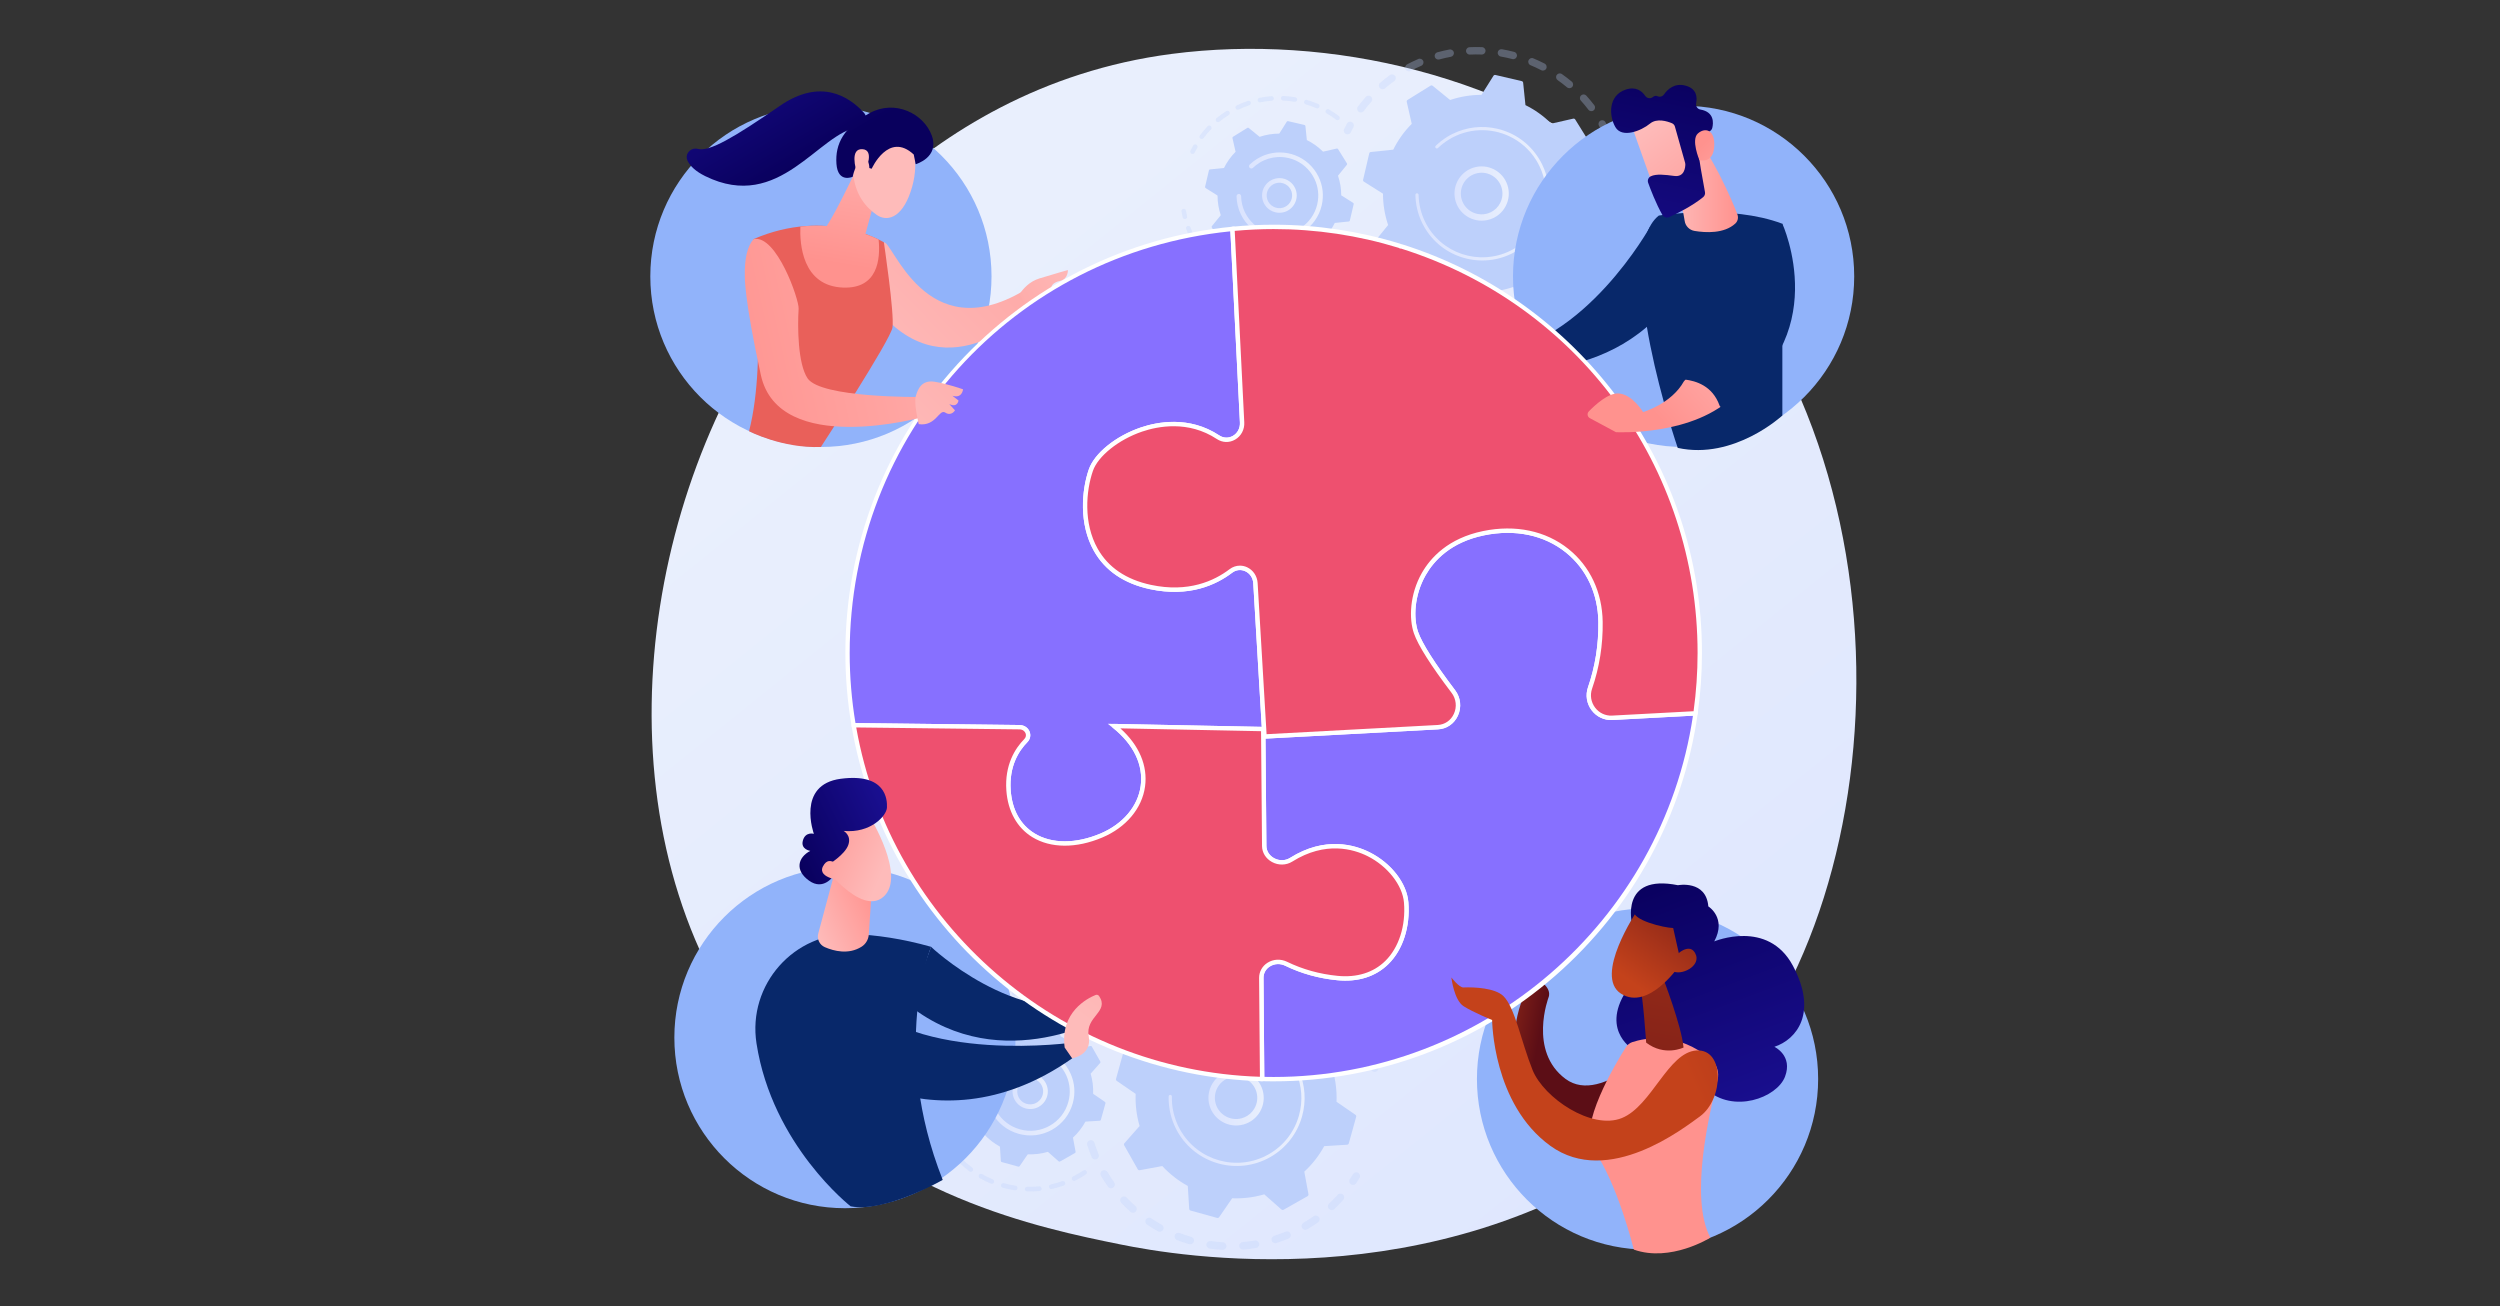 <?xml version="1.0" encoding="UTF-8"?>
<svg id="Layer_1" data-name="Layer 1" xmlns="http://www.w3.org/2000/svg" xmlns:xlink="http://www.w3.org/1999/xlink" viewBox="0 0 1200 627">
  <rect x="0" y="0" width="1200" height="627" fill="#333333" stroke="none"/>
  <defs>
    <style>
      .cls-1 {
        fill: url(#linear-gradient-2);
      }

      .cls-2 {
        fill: #fff;
      }

      .cls-3 {
        fill: url(#linear-gradient-17);
      }

      .cls-4 {
        fill: url(#linear-gradient-15);
      }

      .cls-5 {
        fill: url(#linear-gradient-18);
      }

      .cls-6 {
        fill: url(#linear-gradient-40);
      }

      .cls-7 {
        fill: url(#linear-gradient-28);
      }

      .cls-8 {
        fill: url(#linear-gradient-14);
      }

      .cls-9 {
        fill: url(#linear-gradient-36);
      }

      .cls-10 {
        fill: url(#linear-gradient-20);
      }

      .cls-11 {
        fill: url(#linear-gradient-6);
      }

      .cls-12 {
        fill: url(#linear-gradient-35);
      }

      .cls-13 {
        fill: url(#linear-gradient-32);
      }

      .cls-14 {
        fill: url(#linear-gradient-11);
      }

      .cls-15 {
        fill: url(#linear-gradient-39);
      }

      .cls-16 {
        fill: url(#linear-gradient-10);
      }

      .cls-17 {
        fill: #91b3fa;
      }

      .cls-18 {
        fill: url(#linear-gradient-37);
      }

      .cls-19 {
        fill: url(#linear-gradient-16);
      }

      .cls-20 {
        fill: url(#linear-gradient-31);
      }

      .cls-21 {
        fill: #08286a;
      }

      .cls-22 {
        fill: url(#linear-gradient-21);
      }

      .cls-23 {
        fill: url(#linear-gradient-25);
      }

      .cls-24 {
        fill: url(#linear-gradient-5);
      }

      .cls-25 {
        fill: url(#linear-gradient-34);
      }

      .cls-26 {
        fill: url(#linear-gradient-7);
      }

      .cls-27 {
        fill: #ee506f;
      }

      .cls-28 {
        fill: none;
        opacity: .3;
      }

      .cls-29 {
        fill: url(#linear-gradient-24);
      }

      .cls-30 {
        fill: url(#linear-gradient-9);
      }

      .cls-31 {
        fill: url(#linear-gradient-22);
      }

      .cls-32 {
        fill: url(#linear-gradient-3);
      }

      .cls-33 {
        fill: url(#linear-gradient);
      }

      .cls-34 {
        fill: url(#linear-gradient-27);
      }

      .cls-35 {
        fill: url(#linear-gradient-33);
      }

      .cls-36 {
        fill: url(#linear-gradient-38);
      }

      .cls-37 {
        fill: url(#linear-gradient-29);
      }

      .cls-38 {
        fill: url(#linear-gradient-30);
      }

      .cls-39 {
        fill: #bdd0fb;
      }

      .cls-40 {
        fill: url(#linear-gradient-23);
      }

      .cls-41 {
        fill: url(#linear-gradient-19);
      }

      .cls-42 {
        fill: url(#linear-gradient-4);
      }

      .cls-43 {
        fill: #8770ff;
      }

      .cls-44 {
        fill: url(#linear-gradient-8);
      }

      .cls-45 {
        fill: url(#linear-gradient-12);
      }

      .cls-46 {
        fill: url(#linear-gradient-13);
      }

      .cls-47 {
        fill: url(#linear-gradient-26);
      }
    </style>
    <linearGradient id="linear-gradient" x1="966.25" y1="775.91" x2="449.28" y2="133.86" gradientUnits="userSpaceOnUse">
      <stop offset="0" stop-color="#dae3fe"/>
      <stop offset="1" stop-color="#e9effd"/>
    </linearGradient>
    <linearGradient id="linear-gradient-2" x1="698.16" y1="92.89" x2="724.22" y2="92.89" xlink:href="#linear-gradient"/>
    <linearGradient id="linear-gradient-3" x1="679.41" y1="92.97" x2="743.5" y2="92.97" xlink:href="#linear-gradient"/>
    <linearGradient id="linear-gradient-4" x1="605.79" y1="93.82" x2="622.42" y2="93.82" xlink:href="#linear-gradient"/>
    <linearGradient id="linear-gradient-5" x1="593.56" y1="93.88" x2="634.98" y2="93.88" xlink:href="#linear-gradient"/>
    <linearGradient id="linear-gradient-6" x1="580.04" y1="526.95" x2="606.59" y2="526.95" xlink:href="#linear-gradient"/>
    <linearGradient id="linear-gradient-7" x1="560.94" y1="527.04" x2="626.22" y2="527.04" xlink:href="#linear-gradient"/>
    <linearGradient id="linear-gradient-8" x1="486.01" y1="523.87" x2="502.95" y2="523.87" xlink:href="#linear-gradient"/>
    <linearGradient id="linear-gradient-9" x1="473.55" y1="523.94" x2="515.74" y2="523.94" xlink:href="#linear-gradient"/>
    <linearGradient id="linear-gradient-10" x1="-332.88" y1="1214.75" x2="-298.36" y2="1214.75" gradientTransform="translate(173.49 -795.62) rotate(-25.22)" gradientUnits="userSpaceOnUse">
      <stop offset="0" stop-color="#febbba"/>
      <stop offset="1" stop-color="#ff928e"/>
    </linearGradient>
    <linearGradient id="linear-gradient-11" x1="416.32" y1="174.66" x2="556.32" y2="37.46" gradientTransform="matrix(1,0,0,1,0,0)" xlink:href="#linear-gradient-10"/>
    <linearGradient id="linear-gradient-12" x1="718.59" y1="-240.57" x2="639.17" y2="-176.43" gradientTransform="translate(-221.52 258.16) rotate(9.2)" xlink:href="#linear-gradient-10"/>
    <linearGradient id="linear-gradient-13" x1="503.34" y1="-33.01" x2="441.39" y2="64.63" gradientUnits="userSpaceOnUse">
      <stop offset="0" stop-color="#e1473d"/>
      <stop offset="1" stop-color="#e9605a"/>
    </linearGradient>
    <linearGradient id="linear-gradient-14" x1="413.83" y1="50.13" x2="401.23" y2="126.67" gradientTransform="matrix(1,0,0,1,0,0)" xlink:href="#linear-gradient-10"/>
    <linearGradient id="linear-gradient-15" x1="416.61" y1="50.59" x2="404.01" y2="127.12" gradientTransform="matrix(1,0,0,1,0,0)" xlink:href="#linear-gradient-10"/>
    <linearGradient id="linear-gradient-16" x1="-1109.57" y1="-2352.86" x2="-1117.97" y2="-2258.37" gradientTransform="translate(-3009.36 2278.55) rotate(-136.3) scale(1 -1)" xlink:href="#linear-gradient-10"/>
    <linearGradient id="linear-gradient-17" x1="416.99" y1="60.37" x2="378.09" y2="-4.92" gradientUnits="userSpaceOnUse">
      <stop offset="0" stop-color="#09005d"/>
      <stop offset="1" stop-color="#1a0f91"/>
    </linearGradient>
    <linearGradient id="linear-gradient-18" x1="-1096.1" y1="-2351.67" x2="-1104.5" y2="-2257.18" gradientTransform="translate(-3009.36 2278.55) rotate(-136.3) scale(1 -1)" xlink:href="#linear-gradient-10"/>
    <linearGradient id="linear-gradient-19" x1="381.75" y1="81.36" x2="342.86" y2="16.07" xlink:href="#linear-gradient-17"/>
    <linearGradient id="linear-gradient-20" x1="1012.18" y1="-1005.95" x2="1050.01" y2="-1025.54" gradientTransform="translate(-719.01 666.44) rotate(37.7)" gradientUnits="userSpaceOnUse">
      <stop offset="0" stop-color="#c4421b"/>
      <stop offset="1" stop-color="#5c0e16"/>
    </linearGradient>
    <linearGradient id="linear-gradient-21" x1="986.56" y1="571.51" x2="627.72" y2="125.85" gradientUnits="userSpaceOnUse">
      <stop offset="0" stop-color="#b37cff"/>
      <stop offset="1" stop-color="#f895e7"/>
    </linearGradient>
    <linearGradient id="linear-gradient-22" x1="612.87" y1="388.93" x2="1120.23" y2="-433.73" gradientUnits="userSpaceOnUse">
      <stop offset="0" stop-color="#53d8ff"/>
      <stop offset="1" stop-color="#3840f7"/>
    </linearGradient>
    <linearGradient id="linear-gradient-23" x1="803.03" y1="89.23" x2="834.22" y2="89.23" gradientTransform="matrix(1,0,0,1,0,0)" xlink:href="#linear-gradient-10"/>
    <linearGradient id="linear-gradient-24" x1="845.34" y1="150.8" x2="793.37" y2="197.36" gradientTransform="matrix(1,0,0,1,0,0)" xlink:href="#linear-gradient-10"/>
    <linearGradient id="linear-gradient-25" x1="9179.1" y1="59.54" x2="9138.19" y2="113.66" gradientTransform="translate(9970.05) rotate(-180) scale(1 -1)" xlink:href="#linear-gradient-10"/>
    <linearGradient id="linear-gradient-26" x1="804.26" y1="31.26" x2="781.54" y2="142.74" xlink:href="#linear-gradient-17"/>
    <linearGradient id="linear-gradient-27" x1="9120.84" y1="101.8" x2="9152.66" y2="69.15" gradientTransform="translate(9970.05) rotate(-180) scale(1 -1)" xlink:href="#linear-gradient-10"/>
    <linearGradient id="linear-gradient-28" x1="795.58" y1="416.64" x2="840.73" y2="537.38" xlink:href="#linear-gradient-17"/>
    <linearGradient id="linear-gradient-29" x1="843.57" y1="506.24" x2="986.36" y2="366.24" gradientUnits="userSpaceOnUse">
      <stop offset="0" stop-color="#ff928e"/>
      <stop offset="1" stop-color="#fe7062"/>
    </linearGradient>
    <linearGradient id="linear-gradient-30" x1="832.58" y1="307.68" x2="768.18" y2="639.47" gradientTransform="matrix(1,0,0,1,0,0)" xlink:href="#linear-gradient-20"/>
    <linearGradient id="linear-gradient-31" x1="1016.25" y1="-96.74" x2="1045.65" y2="-169.07" gradientTransform="translate(-226.7 308.6) rotate(14.54)" xlink:href="#linear-gradient-20"/>
    <linearGradient id="linear-gradient-32" x1="791.39" y1="418.21" x2="836.54" y2="538.95" xlink:href="#linear-gradient-17"/>
    <linearGradient id="linear-gradient-33" x1="1031.39" y1="-90.58" x2="1060.79" y2="-162.91" gradientTransform="translate(-226.7 308.6) rotate(14.54)" xlink:href="#linear-gradient-20"/>
    <linearGradient id="linear-gradient-34" x1="1114.87" y1="-687.74" x2="1244.31" y2="-860.06" gradientTransform="translate(-511.01 547.91) rotate(28.97)" xlink:href="#linear-gradient-20"/>
    <linearGradient id="linear-gradient-35" x1="525.86" y1="129.73" x2="335" y2="172.66" gradientTransform="matrix(1,0,0,1,0,0)" xlink:href="#linear-gradient-10"/>
    <linearGradient id="linear-gradient-36" x1="427.37" y1="213.97" x2="561.77" y2="79.57" gradientTransform="matrix(1,0,0,1,0,0)" xlink:href="#linear-gradient-10"/>
    <linearGradient id="linear-gradient-37" x1="672.89" y1="152.3" x2="741.47" y2="27.41" gradientTransform="translate(-122.64 243.94) rotate(8.15)" xlink:href="#linear-gradient-10"/>
    <linearGradient id="linear-gradient-38" x1="-288.83" y1="1203.17" x2="-318.29" y2="1169.28" xlink:href="#linear-gradient-10"/>
    <linearGradient id="linear-gradient-39" x1="-326.42" y1="1176.46" x2="-274.16" y2="1176.46" gradientTransform="translate(173.49 -795.62) rotate(-25.22)" xlink:href="#linear-gradient-17"/>
    <linearGradient id="linear-gradient-40" x1="-297.75" y1="1210.92" x2="-327.21" y2="1177.03" xlink:href="#linear-gradient-10"/>
  </defs>
  <path class="cls-33" d="m824.03,522.71c-11.87,12.5-23.11,20.56-31.99,26.93-104.35,74.87-227.82,53.05-254.06,47.72-38.75-7.87-113.65-23.08-167.81-86.77-81.93-96.35-69.17-248.14-5.62-348.34,11.62-18.33,73.03-120.06,197.83-136.37,75.53-9.87,163.57,10.04,227.33,63.46,133.83,112.13,124.31,338.64,34.32,433.37Z"/>
  <g>
    <g>
      <g class="cls-28">
        <path class="cls-39" d="m643.04,115.71c.92-.34,1.95.14,2.28,1.06.66,1.79,1.4,3.58,2.21,5.33.41.88.04,1.92-.83,2.35-.01,0-.02.01-.03.02-.89.41-1.95.03-2.36-.86-.85-1.83-1.64-3.72-2.33-5.61-.32-.86.08-1.81.89-2.21.06-.03.11-.05.17-.07Zm9.02,14.58c1.04,1.61,2.16,3.2,3.33,4.71.6.78.46,1.9-.32,2.5-.78.6-1.9.46-2.5-.32-1.23-1.59-2.41-3.26-3.5-4.95-.53-.83-.29-1.93.53-2.46.06-.04.12-.07.18-.1.8-.39,1.78-.13,2.28.63Zm9.55,11.7c1.37,1.34,2.81,2.63,4.29,3.85.76.62.87,1.75.25,2.5-.62.76-1.74.87-2.5.25-1.56-1.28-3.08-2.64-4.52-4.05-.7-.69-.72-1.81-.03-2.52.15-.15.31-.27.49-.36.66-.32,1.47-.21,2.03.33Zm11.93,9.27c1.63,1,3.33,1.94,5.04,2.79.88.44,1.24,1.51.8,2.39-.44.88-1.51,1.24-2.39.8-1.8-.9-3.59-1.89-5.31-2.94-.84-.51-1.1-1.61-.59-2.45.18-.3.44-.53.74-.67.53-.26,1.17-.25,1.71.08Zm13.69,6.38c1.81.61,3.68,1.15,5.54,1.6.95.23,1.54,1.2,1.31,2.15-.23.96-1.2,1.54-2.15,1.31-1.96-.48-3.92-1.05-5.83-1.69-.93-.31-1.43-1.32-1.12-2.25.16-.47.49-.83.9-1.03.41-.2.89-.24,1.35-.09Zm14.76,3.19c1.9.19,3.84.31,5.75.34.98.02,1.77.83,1.75,1.81-.02.98-.83,1.77-1.81,1.75-2.01-.03-4.05-.15-6.06-.36-.98-.1-1.69-.97-1.59-1.95.06-.64.46-1.16.99-1.42.29-.14.62-.21.96-.17Zm61.39-24.45c.76.62.87,1.75.24,2.51-1.28,1.55-2.65,3.07-4.06,4.51-.69.7-1.82.71-2.52.02-.7-.69-.71-1.81-.02-2.52,1.34-1.37,2.64-2.81,3.85-4.29.17-.2.37-.36.59-.47.61-.3,1.36-.23,1.92.23Zm-46.3,24.29c1.9-.23,3.81-.55,5.68-.95.96-.2,1.91.41,2.11,1.37.2.96-.41,1.9-1.37,2.11-1.97.42-3.98.75-5.98,1-.98.12-1.86-.57-1.98-1.55-.1-.77.32-1.49.98-1.82.17-.08.36-.14.56-.17Zm35.43-13.23c.6.78.45,1.9-.33,2.5-1.6,1.23-3.27,2.4-4.96,3.49-.83.54-1.93.29-2.46-.54-.53-.83-.29-1.93.54-2.46,1.61-1.04,3.2-2.15,4.72-3.32.1-.07.2-.14.3-.19.74-.36,1.67-.17,2.19.51Zm-20.75,9.7c1.8-.65,3.59-1.39,5.33-2.2.89-.41,1.95-.03,2.36.87.41.88.04,1.92-.83,2.35-.01,0-.02.01-.03.02-1.83.85-3.72,1.63-5.61,2.31-.92.34-1.94-.14-2.28-1.07-.31-.86.08-1.81.89-2.21.06-.03.12-.05.18-.08Z"/>
        <path class="cls-39" d="m768.52,125.84c-.31.15-.59.4-.77.73-.45.8-.92,1.61-1.4,2.4-.51.84-.25,1.93.59,2.45.84.51,1.94.25,2.45-.59.51-.83,1-1.68,1.47-2.52.48-.86.17-1.94-.69-2.42-.53-.3-1.14-.29-1.65-.04Z"/>
      </g>
      <g class="cls-28">
        <path class="cls-39" d="m774.31,71.89c-.77.38-1.18,1.27-.92,2.12.27.88.52,1.78.75,2.67.25.95,1.22,1.52,2.17,1.27.96-.25,1.52-1.22,1.27-2.17-.25-.94-.51-1.89-.79-2.81-.29-.94-1.28-1.47-2.22-1.18-.09.03-.18.06-.26.1Z"/>
        <path class="cls-39" d="m680.79,28.31c.9-.39,1.95.03,2.34.93.39.9-.03,1.95-.93,2.34-1.72.74-3.43,1.56-5.12,2.46-.86.46-1.95.13-2.41-.74s-.13-1.95.74-2.41c.73-.39,1.46-.76,2.2-1.12,1.05-.51,2.12-1.01,3.18-1.46Zm-11.13,8.11c.57.8.39,1.91-.4,2.48-1.53,1.1-3.03,2.28-4.46,3.51-.74.64-1.87.55-2.51-.19-.64-.75-.55-1.87.19-2.51,1.5-1.29,3.08-2.53,4.7-3.69.08-.06.17-.11.26-.16.76-.37,1.71-.15,2.22.56Zm20.28-11.32c1.91-.53,3.87-.98,5.82-1.34.97-.18,1.9.46,2.08,1.42.18.97-.46,1.89-1.42,2.08-1.85.35-3.71.77-5.53,1.27-.95.26-1.93-.3-2.19-1.24-.23-.84.18-1.7.93-2.07.1-.05.2-.09.31-.12Zm-31.87,21.26c.74.65.8,1.78.15,2.51-1.25,1.41-2.45,2.89-3.58,4.4-.59.79-1.7.95-2.49.36-.79-.59-.95-1.7-.36-2.49,1.18-1.59,2.45-3.15,3.77-4.63.16-.18.35-.32.55-.42.63-.31,1.41-.23,1.96.27Zm47.31-23.71c1.98-.09,3.98-.1,5.97-.03.98.04,1.75.86,1.71,1.84-.04.98-.86,1.75-1.84,1.71-1.88-.07-3.79-.06-5.67.03-.98.05-1.82-.71-1.86-1.69-.03-.73.38-1.38,1-1.68.21-.1.45-.17.7-.18Zm15.61.99c1.95.34,3.92.77,5.83,1.27.95.25,1.52,1.22,1.27,2.17-.25.95-1.22,1.52-2.17,1.27-1.82-.48-3.69-.88-5.54-1.21-.97-.17-1.62-1.09-1.45-2.06.1-.58.48-1.05.97-1.29.33-.16.7-.22,1.09-.15Zm15.02,4.37c1.83.76,3.66,1.61,5.42,2.51.87.45,1.22,1.52.77,2.4-.45.87-1.52,1.22-2.4.77-1.67-.86-3.4-1.67-5.15-2.39-.91-.38-1.34-1.42-.96-2.33.17-.42.49-.73.86-.92.44-.22.97-.25,1.46-.05Zm13.71,7.54c1.62,1.14,3.22,2.37,4.74,3.64.75.63.85,1.75.22,2.51-.63.75-1.75.85-2.51.22-1.44-1.21-2.95-2.37-4.5-3.46-.8-.57-1-1.68-.43-2.48.18-.25.41-.45.67-.57.56-.28,1.26-.24,1.81.14Zm11.73,10.37c1.33,1.47,2.61,3.01,3.81,4.59.6.78.44,1.9-.34,2.49-.78.59-1.9.44-2.49-.34-1.14-1.5-2.36-2.97-3.62-4.36-.66-.73-.6-1.85.13-2.51.13-.11.27-.21.41-.28.69-.34,1.56-.2,2.1.41Zm9.15,12.68c.72,1.27,1.41,2.58,2.05,3.88.23.47.46.95.68,1.43.41.89.04,1.96-.87,2.36-.89.41-1.95.02-2.36-.87-.21-.45-.42-.9-.64-1.35-.61-1.24-1.26-2.49-1.95-3.69-.48-.85-.18-1.94.67-2.43.03-.02.06-.04.1-.05.84-.41,1.86-.1,2.33.72Z"/>
        <path class="cls-39" d="m647.3,58.6c-.32.16-.59.41-.78.74-.46.84-.92,1.71-1.35,2.59-.44.88-.08,1.95.8,2.39.88.44,1.95.08,2.39-.8.41-.83.85-1.65,1.29-2.46.47-.86.16-1.94-.7-2.42-.53-.29-1.14-.28-1.64-.04Z"/>
      </g>
      <g>
        <path class="cls-39" d="m654.29,86.26c-.09.37.07.75.39.95l9.15,5.75c0,5.05.81,10.13,2.47,15.05l-6.81,8.38c-.24.29-.27.71-.07,1.03l6.84,11.01c.2.32.58.48.95.4l10.53-2.4c3.67,3.67,7.87,6.65,12.4,8.88l1.11,10.75c.04.38.31.69.68.77l12.62,2.95c.37.09.75-.07.95-.39l5.75-9.15c5.05,0,10.13-.81,15.05-2.47l8.38,6.81c.29.24.71.27,1.03.07l11.01-6.84c.32-.2.48-.58.4-.95l-2.4-10.53c3.67-3.67,6.65-7.87,8.88-12.4l10.75-1.11c.38-.04.69-.31.77-.68l2.95-12.62c.09-.37-.07-.75-.39-.95l-9.15-5.75c0-5.05-.81-10.13-2.47-15.05l6.81-8.38c.24-.29.27-.71.07-1.03l-6.84-11.01c-.2-.32-.58-.48-.95-.4l-10.53,2.4c-3.67-3.67-7.87-6.65-12.4-8.89l-1.11-10.75c-.04-.38-.31-.69-.68-.77l-12.62-2.95c-.37-.09-.75.07-.95.39l-5.75,9.15c-5.05,0-10.13.81-15.05,2.47l-8.38-6.81c-.29-.24-.71-.27-1.03-.07l-11.01,6.84c-.32.2-.48.58-.4.95l2.4,10.53c-3.67,3.67-6.65,7.87-8.88,12.4l-10.75,1.11c-.38.04-.69.31-.77.68l-2.95,12.62Z"/>
        <path class="cls-1" d="m707.23,80.48c6.85-2.18,14.19,1.61,16.37,8.46,1.06,3.32.76,6.85-.84,9.94-1.6,3.09-4.3,5.38-7.62,6.43-6.85,2.18-14.19-1.61-16.37-8.46-1.99-6.23.98-12.87,6.68-15.66.57-.28,1.16-.52,1.78-.71Zm12.83,17c1.22-2.37,1.45-5.08.64-7.62-1.67-5.25-7.3-8.16-12.55-6.48-5.25,1.67-8.16,7.3-6.48,12.55,1.67,5.25,7.3,8.16,12.55,6.48.48-.15.93-.34,1.38-.55,1.91-.94,3.47-2.45,4.47-4.38Z"/>
        <path class="cls-32" d="m697.42,64.17c-.98.48-1.94,1.01-2.88,1.59h0c-.3.18-.59.37-.88.57-1.43.95-2.78,2.02-4.03,3.18-.02.02-.03.03-.05.05-.05.05-.1.09-.14.14-.09.09-.19.18-.28.27-.24.23-.3.59-.16.88.03.07.08.14.14.19.29.3.77.31,1.07.02,1.55-1.5,3.28-2.84,5.13-3.99,9.19-5.71,20.25-5.93,29.35-1.56,5.06,2.43,9.51,6.27,12.68,11.38.56.9,1.06,1.81,1.52,2.75,3.08,6.29,3.89,13.39,2.27,20.3-1.85,7.94-6.69,14.68-13.61,18.98-14.3,8.88-33.15,4.48-42.03-9.82-.55-.88-1.05-1.79-1.5-2.71-1.96-4.01-3.02-8.41-3.1-12.88,0-.12-.03-.22-.08-.32-.13-.26-.39-.43-.69-.43-.42,0-.76.35-.75.77.07,4.69,1.19,9.31,3.25,13.52.48.97,1,1.92,1.58,2.85,9.32,15.01,29.12,19.63,44.12,10.31,7.27-4.52,12.34-11.59,14.29-19.93,1.7-7.26.84-14.71-2.39-21.31-.48-.98-1.01-1.94-1.6-2.88-4.52-7.27-11.59-12.35-19.93-14.29-7.26-1.7-14.71-.84-21.32,2.39Z"/>
      </g>
    </g>
    <g>
      <g class="cls-28">
        <path class="cls-39" d="m567.71,100.35c-.43.21-.68.68-.6,1.17.16.92.34,1.85.56,2.76.14.59.73.96,1.32.82.59-.14.96-.73.82-1.32-.2-.87-.38-1.75-.53-2.63-.1-.6-.67-1-1.27-.9-.11.02-.21.05-.3.1Z"/>
        <path class="cls-39" d="m570,108.47c.57-.21,1.2.08,1.41.65.53,1.44,1.14,2.86,1.81,4.24.14.29.29.58.44.87.28.54.07,1.2-.47,1.48-.52.24-1.2.07-1.48-.47-.16-.3-.31-.61-.46-.91-.71-1.44-1.35-2.94-1.9-4.45-.2-.53.05-1.12.55-1.37.03-.02.07-.03.1-.04Zm6.52,10.56c1.05,1.54,2.2,3.02,3.42,4.41.4.46.36,1.15-.1,1.55-.45.4-1.15.36-1.55-.1-1.28-1.46-2.49-3.01-3.58-4.62-.34-.5-.21-1.19.29-1.53.04-.03.09-.06.14-.08.48-.24,1.08-.09,1.39.37Zm7.36,8.37c1.39,1.23,2.87,2.39,4.4,3.44.5.34.63,1.03.28,1.53-.34.5-1.03.63-1.53.29-1.61-1.1-3.16-2.31-4.61-3.6-.45-.4-.5-1.1-.09-1.55.1-.11.21-.2.34-.26.39-.19.87-.14,1.21.16Zm9.19,6.3c1.65.85,3.37,1.61,5.1,2.26.57.21.86.84.65,1.41-.21.57-.84.86-1.41.65-1.82-.67-3.62-1.47-5.35-2.37-.54-.28-.75-.94-.47-1.48.11-.22.29-.38.49-.48.3-.15.67-.16.99.01Zm10.45,3.87c1.81.43,3.66.75,5.5.95.6.07,1.04.61.97,1.21-.07.6-.61,1.04-1.21.97-1.93-.21-3.87-.55-5.76-.99-.59-.14-.96-.73-.82-1.32.08-.33.3-.6.59-.74.22-.11.48-.14.74-.08Zm11.07,1.22c1.85-.03,3.72-.17,5.56-.42.6-.08,1.16.34,1.24.94.08.6-.34,1.15-.94,1.24-1.92.27-3.89.42-5.83.44-.61,0-1.11-.48-1.11-1.08,0-.44.25-.82.62-1,.14-.07.3-.11.47-.11Zm11.03-1.53c1.79-.48,3.57-1.08,5.29-1.78.56-.23,1.2.04,1.43.61.23.56-.05,1.19-.61,1.43-1.81.73-3.67,1.36-5.55,1.86-.59.16-1.19-.19-1.35-.78-.14-.52.12-1.04.58-1.27.06-.03.13-.06.2-.07Zm16.56-6.96c.36.49.25,1.18-.24,1.54-1.36.99-2.79,1.92-4.26,2.77-.22.13-.45.26-.67.38-.52.31-1.2.1-1.49-.43-.29-.53-.1-1.2.43-1.49.21-.12.42-.24.63-.36,1.41-.81,2.77-1.7,4.07-2.65.05-.04.11-.07.17-.1.47-.23,1.05-.1,1.37.34Z"/>
      </g>
      <g class="cls-28">
        <path class="cls-39" d="m593.65,50.57c1.73-.82,3.53-1.54,5.34-2.14.58-.19,1.2.12,1.39.7.19.58-.13,1.19-.7,1.39-1.73.57-3.44,1.26-5.09,2.04-.55.26-1.2.03-1.46-.52-.26-.54-.03-1.19.51-1.46,0,0,0,0,.01,0Zm-3.53,3.12c.32.51.17,1.19-.34,1.52-1.55.97-3.05,2.05-4.46,3.2-.47.38-1.16.31-1.55-.16-.38-.47-.31-1.16.16-1.55,1.48-1.21,3.06-2.33,4.68-3.35.03-.02.07-.04.1-.06.5-.24,1.11-.08,1.41.4Zm14.44-6.74c1.88-.38,3.8-.64,5.7-.79.61-.05,1.13.41,1.18,1.01.05.61-.4,1.13-1.01,1.18-1.82.14-3.65.39-5.44.75-.6.12-1.17-.27-1.29-.86-.1-.5.16-.99.59-1.2.08-.04.17-.07.27-.09Zm-23.32,13.61c.44.42.45,1.12.03,1.55-1.27,1.32-2.46,2.72-3.56,4.18-.36.48-1.05.58-1.54.22-.49-.36-.58-1.05-.22-1.54,1.15-1.53,2.4-3.01,3.73-4.39.09-.1.2-.17.31-.23.4-.2.9-.13,1.25.2Zm34.77-14.49c1.91.09,3.84.29,5.72.61.6.1,1,.67.9,1.27-.1.6-.67,1-1.27.9-1.8-.3-3.64-.5-5.46-.58-.61-.03-1.08-.54-1.05-1.15.02-.42.27-.77.62-.94.16-.08.34-.12.53-.11Zm11.33,1.9c1.84.54,3.66,1.2,5.41,1.96.56.24.81.89.57,1.44-.24.56-.89.81-1.44.57-1.67-.72-3.41-1.35-5.16-1.87-.58-.17-.91-.78-.74-1.37.09-.31.3-.55.57-.68.24-.12.52-.15.79-.07Zm10.55,4.55c1.66.97,3.27,2.04,4.79,3.2.48.37.58,1.06.21,1.54-.37.48-1.06.58-1.54.21-1.45-1.1-2.99-2.13-4.56-3.05-.52-.31-.7-.98-.39-1.5.11-.2.28-.34.47-.43.32-.16.71-.16,1.04.04Z"/>
        <path class="cls-39" d="m573.23,69.4c-.19.09-.36.24-.47.44-.47.82-.91,1.65-1.33,2.48-.27.54-.05,1.2.49,1.47.54.27,1.2.05,1.47-.49.39-.79.82-1.58,1.27-2.36.3-.53.12-1.2-.41-1.5-.33-.19-.71-.19-1.03-.03Z"/>
      </g>
      <g>
        <path class="cls-39" d="m578.44,89.66c-.05.23.04.47.25.6l5.73,3.61c0,3.16.51,6.35,1.55,9.43l-4.27,5.25c-.15.18-.17.44-.04.64l4.29,6.9c.13.2.36.3.6.25l6.6-1.5c2.3,2.3,4.94,4.17,7.77,5.57l.69,6.74c.02.24.2.43.43.49l7.91,1.85c.23.05.47-.04.6-.25l3.61-5.73c3.16,0,6.35-.51,9.43-1.55l5.25,4.27c.18.15.44.17.64.04l6.9-4.29c.2-.13.3-.36.25-.6l-1.5-6.6c2.3-2.3,4.17-4.94,5.57-7.77l6.74-.69c.24-.02.43-.2.48-.43l1.85-7.91c.05-.23-.04-.47-.25-.6l-5.73-3.61c0-3.16-.51-6.35-1.55-9.43l4.27-5.25c.15-.18.17-.44.04-.64l-4.29-6.9c-.13-.2-.36-.3-.6-.25l-6.6,1.5c-2.3-2.3-4.94-4.17-7.77-5.57l-.69-6.74c-.02-.24-.2-.43-.43-.49l-7.91-1.85c-.23-.05-.47.04-.6.25l-3.61,5.73c-3.16,0-6.35.51-9.43,1.55l-5.25-4.27c-.18-.15-.44-.17-.64-.04l-6.9,4.29c-.2.13-.3.36-.25.6l1.5,6.6c-2.3,2.3-4.17,4.94-5.57,7.77l-6.74.69c-.24.02-.43.2-.48.43l-1.85,7.91Z"/>
        <path class="cls-42" d="m611.58,85.9c2.12-.68,4.37-.49,6.34.53,1.97,1.02,3.43,2.75,4.11,4.86,1.39,4.37-1.02,9.05-5.4,10.45-4.37,1.39-9.05-1.03-10.45-5.4-.67-2.12-.49-4.37.53-6.34.83-1.6,2.12-2.87,3.72-3.65.37-.18.75-.33,1.14-.46Zm8.35,6.06c-.5-1.56-1.57-2.83-3.02-3.58-1.45-.75-3.11-.89-4.66-.39h0c-1.56.5-2.83,1.57-3.58,3.02-.75,1.45-.89,3.11-.39,4.66,1.02,3.21,4.47,4.99,7.68,3.97.29-.09.57-.2.83-.33,2.68-1.31,4.07-4.43,3.14-7.35Z"/>
        <path class="cls-24" d="m605.18,75.27c-.62.31-1.24.65-1.84,1.02-1.2.74-2.32,1.61-3.34,2.58-.05.04-.09.09-.14.13-.35.34-.43.86-.22,1.27.05.1.12.2.2.28.42.44,1.12.45,1.55.03.94-.91,1.99-1.73,3.11-2.42h0c.06-.04.12-.08.18-.11,2.66-1.62,5.63-2.51,8.66-2.66,1.65-.08,3.31.06,4.96.43.01,0,.03,0,.04,0,.04,0,.08.02.12.03,4.81,1.12,8.9,4.06,11.51,8.26.34.54.65,1.1.92,1.67,1.87,3.81,2.36,8.12,1.38,12.31-1.12,4.81-4.06,8.9-8.26,11.51-4.2,2.61-9.16,3.43-13.98,2.3-4.81-1.12-8.9-4.06-11.51-8.26-.33-.53-.64-1.08-.91-1.64-1.19-2.43-1.83-5.1-1.88-7.81,0-.17-.04-.32-.11-.47-.18-.37-.56-.62-1-.62-.61.01-1.09.51-1.08,1.12.05,3.03.77,6.02,2.1,8.74.31.63.65,1.24,1.02,1.84,2.92,4.7,7.49,7.98,12.88,9.24,5.39,1.26,10.94.35,15.64-2.58,4.7-2.92,7.98-7.49,9.24-12.88,1.1-4.69.54-9.5-1.54-13.77-.31-.63-.65-1.26-1.03-1.86-5.65-9.1-17.25-12.29-26.67-7.68Z"/>
      </g>
    </g>
  </g>
  <g>
    <g>
      <g class="cls-28">
        <path class="cls-39" d="m523.02,547.35c.95-.31,1.97.22,2.28,1.17.59,1.85,1.28,3.71,2.03,5.51.38.91-.04,1.96-.94,2.36-.01,0-.02,0-.03.01-.92.39-1.99-.05-2.37-.98-.79-1.9-1.51-3.85-2.13-5.8-.29-.89.16-1.84.99-2.21.06-.03.12-.05.18-.07Zm8.57,15.22c.99,1.68,2.06,3.34,3.19,4.93.58.82.39,1.95-.43,2.53-.82.58-1.95.39-2.53-.43-1.18-1.67-2.31-3.41-3.36-5.19-.51-.86-.22-1.97.64-2.48.06-.04.13-.07.19-.1.83-.36,1.82-.06,2.29.74Zm9.23,12.3c1.34,1.42,2.75,2.79,4.21,4.09.75.67.81,1.81.15,2.56-.67.75-1.81.81-2.56.15-1.53-1.37-3.02-2.82-4.43-4.31-.69-.73-.65-1.88.07-2.56.16-.15.33-.26.51-.34.68-.3,1.51-.16,2.05.42Zm11.75,9.93c1.62,1.08,3.31,2.11,5.02,3.05.88.48,1.2,1.59.71,2.46-.48.88-1.59,1.2-2.46.71-1.8-.99-3.57-2.07-5.28-3.21-.83-.56-1.06-1.68-.5-2.51.2-.3.47-.52.78-.65.55-.24,1.2-.21,1.74.15Zm13.67,7.06c1.82.69,3.69,1.32,5.57,1.86.96.28,1.52,1.28,1.24,2.24-.28.96-1.28,1.52-2.24,1.24-1.97-.57-3.95-1.23-5.86-1.96-.93-.36-1.4-1.4-1.05-2.34.18-.47.54-.82.96-1.01.42-.19.91-.21,1.38-.03Zm14.89,3.86c1.93.28,3.89.47,5.84.58,1,.06,1.76.91,1.71,1.91-.06,1-.91,1.76-1.91,1.71-2.05-.12-4.12-.32-6.15-.61-.99-.14-1.68-1.06-1.54-2.05.09-.64.51-1.16,1.07-1.4.3-.13.64-.18.98-.13Zm63.49-22.33c.75.67.81,1.81.14,2.56-1.37,1.53-2.82,3.02-4.32,4.42-.73.69-1.88.65-2.56-.08-.69-.73-.65-1.88.08-2.56,1.42-1.34,2.8-2.75,4.1-4.2.18-.2.39-.35.62-.45.63-.28,1.39-.18,1.94.31Zm-48.12,22.8c1.94-.16,3.9-.41,5.82-.73.99-.17,1.92.5,2.09,1.48.17.99-.5,1.92-1.48,2.09-2.02.34-4.09.6-6.13.77-1,.08-1.87-.66-1.96-1.66-.07-.79.39-1.51,1.08-1.81.18-.08.37-.13.58-.15Zm36.6-11.99c.58.82.38,1.95-.44,2.53-1.68,1.18-3.42,2.31-5.2,3.35-.86.51-1.97.22-2.48-.65-.51-.86-.22-1.97.65-2.48,1.68-.99,3.35-2.06,4.94-3.18.1-.07.21-.13.32-.18.77-.34,1.7-.1,2.21.61Zm-21.52,9.01c1.86-.59,3.71-1.27,5.51-2.02.92-.38,1.98.05,2.37.98.38.91-.04,1.96-.94,2.35-.01,0-.02.01-.04.01-1.9.79-3.85,1.5-5.8,2.12-.95.3-1.97-.22-2.28-1.18-.28-.89.16-1.84,1-2.21.06-.03.12-.05.18-.07Z"/>
        <path class="cls-39" d="m650.29,562.87c-.33.14-.61.38-.82.71-.49.8-1,1.6-1.52,2.38-.56.83-.33,1.96.5,2.51.83.56,1.96.33,2.51-.5.55-.82,1.09-1.66,1.6-2.5.52-.85.25-1.97-.6-2.49-.53-.32-1.15-.34-1.68-.11Z"/>
      </g>
      <g class="cls-28">
        <path class="cls-39" d="m658.43,508.21c-.8.35-1.25,1.24-1.02,2.12.24.9.46,1.83.66,2.75.21.98,1.18,1.6,2.16,1.39.98-.21,1.6-1.18,1.39-2.16-.21-.97-.44-1.94-.69-2.89-.25-.97-1.24-1.55-2.21-1.3-.1.02-.19.06-.27.1Z"/>
        <path class="cls-39" d="m565.06,459.98c.93-.36,1.98.11,2.34,1.05.36.93-.11,1.98-1.05,2.34-1.78.68-3.56,1.45-5.31,2.29-.9.43-1.99.05-2.42-.85-.43-.9-.05-1.99.85-2.42.76-.36,1.52-.71,2.28-1.05,1.09-.48,2.2-.94,3.3-1.36Zm-11.66,7.79c.55.84.32,1.96-.51,2.51-1.6,1.06-3.18,2.2-4.69,3.38-.78.62-1.93.48-2.55-.3-.62-.79-.48-1.93.3-2.54,1.58-1.25,3.24-2.45,4.93-3.56.09-.06.18-.11.27-.15.79-.35,1.75-.09,2.24.66Zm21.11-10.68c1.96-.46,3.98-.83,5.98-1.12.99-.14,1.91.54,2.05,1.54.14.99-.54,1.91-1.53,2.05-1.9.27-3.81.63-5.68,1.07-.98.23-1.95-.38-2.18-1.36-.2-.86.25-1.72,1.03-2.07.1-.04.21-.08.32-.11Zm-33.31,20.31c.72.69.74,1.84.05,2.56-1.33,1.38-2.62,2.84-3.82,4.33-.63.78-1.77.9-2.55.27-.78-.63-.9-1.77-.27-2.55,1.27-1.57,2.63-3.1,4.03-4.56.17-.18.37-.31.58-.4.65-.29,1.44-.17,1.99.35Zm49.13-22.17c2.02-.01,4.06.06,6.08.22,1,.08,1.74.95,1.67,1.95-.08,1-.95,1.74-1.95,1.67-1.92-.15-3.86-.22-5.77-.21-1,0-1.82-.8-1.82-1.8,0-.75.44-1.39,1.08-1.67.22-.1.46-.15.72-.15Zm15.84,1.65c1.97.43,3.95.95,5.88,1.54.96.29,1.5,1.31,1.2,2.26-.29.96-1.31,1.5-2.26,1.2-1.83-.56-3.71-1.05-5.59-1.46-.98-.21-1.6-1.18-1.39-2.16.13-.59.53-1.05,1.04-1.27.34-.15.72-.2,1.11-.11Zm15.11,5.07c1.83.85,3.65,1.79,5.41,2.78.87.5,1.17,1.6.68,2.47-.5.87-1.6,1.17-2.47.68-1.67-.95-3.39-1.84-5.14-2.64-.91-.42-1.3-1.5-.88-2.41.19-.42.52-.73.91-.9.46-.2,1-.21,1.49.01Zm13.64,8.24c1.6,1.23,3.17,2.54,4.67,3.9.74.67.79,1.82.12,2.56-.67.74-1.82.79-2.56.12-1.42-1.29-2.91-2.54-4.43-3.7-.79-.61-.94-1.75-.34-2.54.19-.25.44-.44.71-.56.59-.26,1.29-.2,1.83.22Zm11.5,11.04c1.29,1.55,2.53,3.17,3.69,4.83.57.82.37,1.95-.45,2.52-.82.57-1.95.37-2.52-.45-1.1-1.57-2.28-3.12-3.51-4.59-.64-.77-.54-1.91.23-2.55.13-.11.28-.2.43-.27.72-.32,1.59-.13,2.12.5Zm8.79,13.29c.68,1.32,1.33,2.68,1.92,4.04.22.49.43.98.63,1.48.38.92-.04,2-.98,2.37-.92.38-1.98-.06-2.37-.98-.19-.47-.39-.94-.6-1.41-.57-1.29-1.18-2.58-1.83-3.84-.46-.89-.11-1.98.78-2.44.03-.02.07-.03.1-.05.87-.38,1.9-.03,2.34.83Z"/>
        <path class="cls-39" d="m529.72,489.41c-.33.15-.62.39-.82.72-.51.84-1.01,1.71-1.49,2.57-.48.88-.16,1.98.71,2.46.88.48,1.98.16,2.46-.71.45-.83.93-1.65,1.41-2.45.52-.86.24-1.97-.61-2.49-.53-.32-1.15-.34-1.67-.11Z"/>
      </g>
      <g>
        <path class="cls-39" d="m535.69,517.84c-.1.37.04.77.36.99l9.07,6.24c-.21,5.14.4,10.34,1.89,15.42l-7.28,8.24c-.26.29-.3.71-.11,1.04l6.5,11.49c.19.34.57.51.95.44l10.82-2c3.59,3.89,7.74,7.09,12.25,9.56l.68,10.99c.02.39.29.71.66.82l12.72,3.53c.37.1.77-.04.99-.36l6.24-9.07c5.14.21,10.34-.4,15.42-1.89l8.24,7.28c.29.26.71.3,1.04.11l11.49-6.5c.34-.19.51-.57.44-.95l-2-10.82c3.89-3.59,7.09-7.74,9.56-12.25l10.99-.68c.39-.02.71-.29.82-.66l3.53-12.72c.1-.37-.04-.77-.36-.99l-9.07-6.24c.21-5.14-.4-10.34-1.89-15.42l7.28-8.24c.26-.29.3-.71.11-1.04l-6.5-11.49c-.19-.34-.57-.51-.95-.44l-10.82,2c-3.59-3.89-7.74-7.09-12.25-9.56l-.68-10.99c-.02-.39-.29-.71-.66-.82l-12.72-3.52c-.37-.1-.77.04-.99.36l-6.24,9.07c-5.14-.21-10.34.4-15.42,1.89l-8.24-7.28c-.29-.26-.71-.3-1.04-.11l-11.49,6.5c-.34.19-.51.57-.44.95l2,10.82c-3.89,3.59-7.09,7.74-9.56,12.25l-10.99.68c-.39.02-.71.29-.82.66l-3.53,12.72Z"/>
        <path class="cls-11" d="m589.8,514.16c7.06-1.94,14.37,2.23,16.31,9.29.94,3.42.49,7-1.26,10.08-1.75,3.08-4.6,5.29-8.02,6.23-7.06,1.94-14.37-2.23-16.31-9.29-1.76-6.42,1.53-13.05,7.45-15.66.59-.26,1.2-.48,1.84-.65Zm12.35,17.83c1.34-2.36,1.69-5.11.97-7.73-1.48-5.41-7.09-8.6-12.51-7.12-5.41,1.48-8.6,7.09-7.12,12.51,1.48,5.41,7.09,8.6,12.51,7.12.49-.13.96-.3,1.42-.5,1.99-.87,3.63-2.35,4.73-4.27Z"/>
        <path class="cls-26" d="m580.5,497.15c-1.02.45-2.02.95-3,1.5h0c-.31.17-.61.35-.92.54-1.49.91-2.91,1.94-4.23,3.07-.02.02-.04.03-.05.05-.05.04-.1.09-.15.13-.1.09-.2.17-.29.26-.26.23-.33.59-.19.89.03.07.08.14.13.2.28.32.77.35,1.09.06,1.64-1.46,3.45-2.76,5.38-3.85,9.58-5.43,20.86-5.19,29.93-.37,5.05,2.68,9.41,6.78,12.43,12.11.53.93,1.01,1.89,1.43,2.86,2.87,6.53,3.4,13.79,1.47,20.75-2.22,8-7.42,14.66-14.64,18.75-14.92,8.45-33.92,3.18-42.36-11.74-.52-.92-.99-1.86-1.41-2.82-1.83-4.17-2.73-8.68-2.61-13.24,0-.12-.02-.23-.07-.33-.12-.27-.38-.45-.69-.46-.43,0-.78.33-.79.75-.12,4.78.82,9.52,2.74,13.9.44,1.01.94,2,1.48,2.96,8.86,15.66,28.82,21.18,44.47,12.32,7.59-4.29,13.04-11.28,15.37-19.68,2.03-7.31,1.47-14.93-1.54-21.79-.45-1.02-.95-2.02-1.5-3-4.29-7.59-11.29-13.04-19.68-15.37-7.31-2.03-14.93-1.47-21.79,1.55Z"/>
      </g>
    </g>
    <g>
      <g class="cls-28">
        <path class="cls-39" d="m447,528.58c-.44.19-.72.66-.66,1.17.12.94.27,1.89.45,2.83.12.61.7,1.01,1.31.89.61-.11,1.01-.7.89-1.31-.17-.89-.31-1.8-.43-2.7-.08-.61-.64-1.05-1.25-.97-.11.01-.21.04-.31.09Z"/>
        <path class="cls-39" d="m448.99,536.94c.59-.19,1.22.13,1.41.72.48,1.48,1.04,2.96,1.67,4.39.13.3.27.6.41.9.26.56.02,1.23-.54,1.49-.54.23-1.23.02-1.49-.54-.15-.31-.29-.63-.43-.94-.66-1.5-1.25-3.05-1.75-4.6-.18-.55.09-1.14.61-1.37.03-.02.07-.03.11-.04Zm6.19,11.01c1,1.61,2.11,3.16,3.3,4.63.39.48.31,1.18-.17,1.57-.48.39-1.19.31-1.57-.17-1.24-1.54-2.41-3.17-3.45-4.85-.33-.52-.17-1.22.36-1.54.05-.03.09-.05.14-.07.5-.22,1.1-.04,1.4.43Zm7.14,8.82c1.36,1.31,2.82,2.55,4.33,3.68.49.37.6,1.07.23,1.57-.37.5-1.07.6-1.57.23-1.59-1.19-3.12-2.49-4.54-3.86-.45-.43-.46-1.14-.03-1.58.1-.11.23-.19.36-.25.4-.18.89-.11,1.23.22Zm9.09,6.8c1.64.94,3.36,1.78,5.1,2.51.57.24.84.89.6,1.46-.24.57-.89.84-1.46.6-1.83-.76-3.63-1.65-5.35-2.63-.54-.31-.72-.99-.42-1.53.12-.22.31-.38.52-.47.31-.14.69-.13,1.01.05Zm10.47,4.37c1.82.51,3.69.91,5.56,1.19.61.09,1.03.66.94,1.27-.09.61-.66,1.03-1.27.94-1.96-.3-3.92-.72-5.82-1.25-.6-.17-.94-.78-.78-1.38.09-.34.33-.59.63-.72.23-.1.49-.13.75-.05Zm11.22,1.7c1.89.05,3.8-.02,5.67-.2.61-.06,1.16.39,1.22,1.01.06.62-.39,1.16-1.01,1.22-1.97.19-3.97.26-5.95.21-.62-.02-1.11-.53-1.09-1.15.01-.45.29-.83.67-1,.15-.06.31-.1.48-.09Zm11.29-1.1c1.84-.41,3.67-.95,5.46-1.59.58-.21,1.22.09,1.43.68.21.58-.1,1.21-.68,1.43-1.87.67-3.8,1.23-5.72,1.66-.6.14-1.2-.24-1.34-.85-.12-.53.16-1.06.64-1.27.07-.03.13-.05.21-.07Zm17.14-6.39c.34.51.21,1.21-.31,1.55-1.42.95-2.92,1.84-4.45,2.65-.23.12-.46.24-.7.36-.54.29-1.23.06-1.5-.5-.28-.55-.06-1.22.5-1.5.22-.11.44-.22.66-.34,1.46-.77,2.89-1.62,4.25-2.53.06-.04.11-.07.17-.1.49-.21,1.07-.06,1.38.4Z"/>
      </g>
      <g class="cls-28">
        <path class="cls-39" d="m475.46,479.01c1.8-.76,3.65-1.42,5.52-1.96.59-.17,1.21.17,1.39.77.17.59-.18,1.21-.77,1.39-1.78.51-3.55,1.14-5.27,1.87-.57.24-1.23-.02-1.47-.59-.24-.56.02-1.22.58-1.46,0,0,0,0,.01,0Zm-3.72,3.02c.31.54.12,1.22-.41,1.53-1.61.93-3.19,1.96-4.68,3.07-.49.37-1.2.27-1.57-.23-.37-.5-.27-1.2.23-1.57,1.56-1.17,3.21-2.25,4.9-3.22.04-.02.07-.04.11-.05.52-.23,1.13-.03,1.42.47Zm14.97-6.26c1.93-.31,3.89-.5,5.83-.57.62-.02,1.14.46,1.16,1.08.02.62-.46,1.13-1.08,1.16-1.85.07-3.73.25-5.57.54-.61.1-1.18-.32-1.28-.93-.08-.51.2-1,.65-1.2.09-.04.18-.07.28-.08Zm-24.29,12.89c.43.45.41,1.16-.03,1.58-1.34,1.29-2.62,2.67-3.79,4.11-.39.48-1.1.55-1.57.16-.48-.39-.55-1.1-.16-1.58,1.23-1.51,2.57-2.96,3.98-4.31.1-.09.21-.17.32-.22.42-.18.92-.1,1.26.25Zm35.98-13.3c1.94.17,3.89.45,5.8.85.61.13.99.72.87,1.33-.13.61-.72.99-1.33.87-1.82-.38-3.68-.66-5.53-.81-.62-.05-1.07-.59-1.02-1.21.04-.42.3-.77.67-.93.17-.07.35-.11.55-.09Zm11.45,2.4c1.85.63,3.67,1.37,5.43,2.22.56.27.79.94.52,1.49-.27.56-.94.79-1.49.52-1.67-.8-3.41-1.51-5.18-2.11-.59-.2-.9-.83-.7-1.42.11-.31.33-.54.61-.66.25-.11.53-.13.81-.03Zm10.55,5.07c1.64,1.05,3.24,2.22,4.74,3.46.48.39.54,1.1.15,1.58-.39.48-1.1.54-1.58.15-1.43-1.18-2.95-2.29-4.52-3.29-.52-.33-.67-1.03-.34-1.55.12-.19.3-.34.49-.42.33-.15.73-.13,1.05.08Z"/>
        <path class="cls-39" d="m453.9,497.32c-.2.09-.37.23-.5.43-.51.81-1,1.64-1.45,2.47-.3.54-.1,1.22.44,1.52.54.3,1.22.1,1.52-.44.43-.79.9-1.58,1.39-2.35.33-.52.17-1.21-.35-1.54-.33-.21-.72-.22-1.05-.08Z"/>
      </g>
      <g>
        <path class="cls-39" d="m458.36,518.16c-.06.23.03.48.23.62l5.69,3.91c-.13,3.22.25,6.48,1.19,9.66l-4.57,5.17c-.16.18-.19.44-.07.65l4.08,7.2c.12.21.36.32.6.28l6.78-1.26c2.25,2.44,4.85,4.44,7.68,5.99l.43,6.89c.01.24.18.45.41.51l7.98,2.21c.23.06.48-.03.62-.23l3.91-5.69c3.22.13,6.48-.25,9.66-1.19l5.17,4.57c.18.16.44.19.65.07l7.2-4.08c.21-.12.32-.36.28-.6l-1.26-6.78c2.44-2.25,4.44-4.85,5.99-7.68l6.89-.43c.24-.01.45-.18.51-.41l2.21-7.98c.06-.23-.03-.48-.23-.62l-5.69-3.91c.13-3.22-.25-6.48-1.19-9.66l4.57-5.17c.16-.18.19-.44.07-.65l-4.08-7.2c-.12-.21-.36-.32-.6-.28l-6.78,1.26c-2.25-2.44-4.85-4.44-7.68-5.99l-.43-6.89c-.01-.24-.18-.45-.41-.51l-7.98-2.21c-.23-.06-.48.03-.62.23l-3.91,5.69c-3.22-.13-6.48.25-9.66,1.19l-5.17-4.57c-.18-.16-.44-.19-.65-.07l-7.2,4.08c-.21.12-.32.36-.28.6l1.26,6.78c-2.44,2.25-4.44,4.85-5.99,7.68l-6.89.43c-.24.01-.45.18-.51.41l-2.21,7.98Z"/>
        <path class="cls-44" d="m492.24,515.7c2.18-.6,4.47-.31,6.43.81,1.97,1.12,3.38,2.94,3.98,5.12,1.24,4.5-1.42,9.16-5.92,10.41-4.5,1.23-9.17-1.42-10.41-5.92-.6-2.18-.31-4.47.81-6.43.91-1.6,2.28-2.83,3.93-3.56.38-.17.78-.31,1.18-.42Zm8.25,6.52c-.44-1.6-1.48-2.94-2.93-3.77-1.45-.82-3.13-1.03-4.73-.59h0c-1.6.44-2.94,1.48-3.76,2.93-.82,1.45-1.03,3.13-.59,4.73.91,3.31,4.34,5.27,7.65,4.36.3-.08.59-.18.86-.31,2.78-1.22,4.32-4.34,3.5-7.35Z"/>
        <path class="cls-30" d="m486.17,504.62c-.65.29-1.29.61-1.92.96-1.25.71-2.43,1.54-3.51,2.48-.05.04-.1.09-.14.13-.37.33-.47.85-.28,1.29.05.11.11.2.19.29.41.46,1.12.5,1.58.09,1-.89,2.1-1.67,3.26-2.33h0c.06-.04.13-.07.19-.11,2.78-1.54,5.83-2.32,8.93-2.35,1.68-.01,3.37.2,5.03.65.01,0,.03,0,.04.01.04.01.08.02.12.03,4.85,1.34,8.89,4.5,11.37,8.88.32.57.61,1.15.87,1.73,1.74,3.96,2.06,8.36.89,12.59-1.34,4.85-4.5,8.89-8.88,11.37-4.38,2.48-9.47,3.11-14.32,1.76-4.85-1.34-8.89-4.5-11.37-8.88-.32-.56-.6-1.13-.86-1.71-1.11-2.53-1.65-5.27-1.59-8.03,0-.17-.03-.33-.09-.48-.17-.38-.55-.66-1-.67-.62-.01-1.13.47-1.15,1.09-.08,3.09.53,6.15,1.77,8.98.29.65.61,1.29.96,1.92,2.78,4.9,7.29,8.43,12.72,9.93,5.43,1.5,11.12.81,16.02-1.97,4.9-2.77,8.43-7.29,9.93-12.72,1.31-4.73.95-9.65-1-14.08-.29-.66-.61-1.31-.97-1.94-5.37-9.49-17.05-13.22-26.82-8.92Z"/>
      </g>
    </g>
  </g>
  <g>
    <circle class="cls-17" cx="405.58" cy="498.05" r="81.89"/>
    <path class="cls-21" d="m446.91,454.48s40.05,38.18,81.38,27.23l4.33,5.24s-51.19,30.89-96.01-4.2l10.3-28.26Z"/>
    <path class="cls-21" d="m408.34,579.06s-37.65-29.32-45.22-78.24c-4.36-28.18,18.06-53.54,46.55-52.45,10.81.41,23.29,2.15,37.25,6.1,0,0-19.76,47.82,5.58,111.87,0,0-27.38,15.83-44.15,12.71Z"/>
    <path class="cls-16" d="m400.34,419.85l-7.58,28.25c-.71,2.66.63,5.43,3.15,6.53,4.38,1.9,11.4,3.71,17.63-.2,2.04-1.28,3.32-3.48,3.48-5.89l1.57-23.54-18.25-5.15Z"/>
    <circle class="cls-17" cx="394.04" cy="132.66" r="81.89"/>
    <circle class="cls-17" cx="808.13" cy="132.66" r="81.89"/>
    <circle class="cls-17" cx="790.82" cy="517.93" r="81.89"/>
    <g>
      <g>
        <path class="cls-14" d="m424.26,116.33c4.18-.94,19.96,51.05,66.97,23.3l3.65,8.58s-39.47,41.2-72.92,1.04l2.3-32.93Z"/>
        <path class="cls-45" d="m523.19,151.73c-.25-1.85-1.32-3.49-2.92-4.45l-15.6-9.41s.09-2.18,4.11-3.02c4.01-.84,3.81-5.22,3.81-5.22,0,0-5.54,1.52-13.7,4.03-4.67,1.44-7.7,4.81-9.44,7.44l3.38,6.34c9.78,4.75,20.09,7.03,30.78,7.5l-.43-3.21Z"/>
      </g>
      <path class="cls-46" d="m361.73,114.76c-1.44.62,7.12,55.92-2.18,92.23,0,0,15.89,8.29,34.48,7.56,0,0,33.48-51.45,34.36-57.34.99-6.67-4.13-40.89-4.13-40.89,0,0-27.08-16.89-62.52-1.57Z"/>
      <path class="cls-8" d="m404.81,138.04c16.55.56,17.86-13.62,16.92-23.07-5.44-2.67-19.27-8.18-37.55-6.21-.34,8.07.76,28.61,20.63,29.29Z"/>
      <path class="cls-4" d="m409.72,84.02s-8.22,17.37-13.02,24.69c-1.41,2.15-.98,5.03,1.02,6.65,2.28,1.85,5.98,3.69,11.72,3.74,2.42.02,4.54-1.61,5.18-3.94l5.42-19.84-10.31-11.3Z"/>
      <g>
        <path class="cls-19" d="m437.82,69.71s3.81,8.79-.67,22.16c-4.47,13.37-11.78,14.53-16.41,11.22-4.63-3.3-10.63-9.21-11.37-21.32-.75-12.11,23.21-23.18,28.45-12.06Z"/>
        <path class="cls-3" d="m418.41,80.99s8.08-18.09,20.19-6.82l.93,4.66s11.53-3.29,7.74-13.74c-3.79-10.45-17.58-17.54-29.91-10.77-12.34,6.77-16.53,14.75-15.87,24.27.66,9.51,7.79,6.26,7.79,6.26,0,0,1.37-7,4.72-8.24s3.28,4.05,3.28,4.05l1.12.33Z"/>
        <path class="cls-5" d="m415.63,81.21s4.21-9.27-1.69-9.61c-5.89-.34-3.49,8.94-2.32,12.32l4.01-2.72Z"/>
        <path class="cls-41" d="m412.28,61.02c3.3-.4,4.63-4.48,2.38-6.93-7.25-7.92-20.92-16.7-40.41-3.22-21.95,15.18-33.83,22.05-39.22,20.61-3.54-.95-6.62,2.56-4.95,5.82,1.24,2.41,3.75,4.93,8.41,7.23,35.88,17.71,54.43-21.14,73.79-23.5Z"/>
      </g>
    </g>
    <path class="cls-21" d="m792.06,108.82s-31.39,56.76-76.36,60.87l-2.4,6.76s61.97,12.1,93.71-38.95l-14.96-28.68Z"/>
    <path class="cls-10" d="m743.32,478.7s-9.84,25.84,8.13,39.17c17.96,13.33,46.72-19.77,46.72-19.77l-15.9,40.71s-21.25,13.59-43.4-9c-22.15-22.59-6.8-53.28-6.8-53.28,0,0-15.18-7.29-6.17-22.02.62-1.01,2.16-.74,2.4.42.89,4.29,3.23,11.83,9,14.84,8.28,4.32,6.02,8.91,6.02,8.91Z"/>
    <path class="cls-22" d="m663.15,169.48c-.27-.08-.53-.17-.8-.25l.56.3c.08,0,.16-.03.24-.06Z"/>
    <path class="cls-31" d="m745.58,178.53c1.11,1.9.55-1.96-1.13-8.97-.82,2.88-.56,6.1,1.13,8.97Z"/>
    <g>
      <g>
        <path class="cls-43" d="m773.82,344.56c-7.46.4-13.12-7.1-10.62-14.28,2.77-7.98,5.23-18.79,5.05-31.74-.42-28.77-24.7-49.06-56.13-42.59-31.14,6.41-37,34.46-32.46,47.67,2.37,6.9,10.61,18.66,17.96,28.34,5.14,6.77.84,16.65-7.43,17.1l-83.22,4.47-4.35-73.58c-.37-6.17-7.05-9.5-11.8-5.88-8.01,6.1-20.67,11.55-38.6,7.7-34.1-7.33-34.22-39.75-28.6-56.07,4.75-13.77,36.67-31.94,61.07-15.82,5.18,3.42,11.91-.7,11.53-7.15l-4.63-92.85c-103.69,9.95-184.78,97.29-184.78,203.59,0,11.81,1.01,23.38,2.94,34.65l79.65.95c3.6.07,5.41,3.98,3.01,6.43-4.59,4.68-9.14,12.3-8.31,23.88,1.61,22.63,22.03,31.22,44.59,21.67,22.48-9.51,28.35-34.83,6.15-52.53l71.51,1.44.48,56.14c.05,6.15,7.52,9.99,12.92,6.59,27.62-17.35,53.86,3.81,55.22,20.49,1.59,19.37-9.24,38.63-33.01,36.29-10.29-1.01-18.55-3.9-24.6-6.85-5.54-2.7-11.97.99-11.93,6.79l.39,48.53c1.84.05,3.68.08,5.53.08,103.14,0,188.43-76.34,202.5-175.6l-40.02,2.15Z"/>
        <path class="cls-2" d="m611.35,519.05c-1.78,0-3.65-.03-5.56-.08l-1.01-.03-.4-49.54c-.02-2.96,1.49-5.68,4.05-7.3,2.81-1.77,6.32-1.94,9.39-.45,7.45,3.63,15.6,5.9,24.24,6.75,9.28.91,17.2-1.56,22.89-7.16,6.53-6.42,9.88-16.89,8.97-28-.68-8.32-7.87-17.49-17.47-22.3-6.65-3.33-20.19-7.41-36.14,2.61-2.9,1.82-6.64,1.9-9.75.2-2.97-1.62-4.75-4.49-4.78-7.67l-.47-55.12-67.53-1.36c9.03,8.11,13.22,17.94,11.85,27.95-1.44,10.48-9.11,19.62-20.52,24.44-12.52,5.3-24.77,5.23-33.6-.18-7.32-4.49-11.74-12.44-12.45-22.39-.87-12.27,4.2-20.2,8.61-24.69.77-.78.99-1.83.6-2.8-.35-.87-1.3-1.81-2.88-1.84l-80.51-.96-.15-.86c-1.96-11.48-2.95-23.19-2.95-34.82,0-51.45,19.1-100.68,53.78-138.63,34.45-37.7,81.31-61.14,131.95-66l1.09-.1,4.68,93.95c.21,3.47-1.48,6.67-4.4,8.35-2.79,1.61-6.06,1.5-8.76-.28-13.71-9.06-28.35-6.13-35.85-3.58-11.25,3.82-21.19,11.76-23.64,18.87-3.29,9.53-4.66,25.03,2.29,37.35,5.05,8.96,13.64,14.79,25.53,17.35,17.99,3.86,30.46-1.95,37.75-7.5,2.47-1.88,5.61-2.24,8.41-.96,2.93,1.35,4.88,4.26,5.08,7.61l4.29,72.53,82.17-4.42c3.38-.18,6.27-2.17,7.73-5.33,1.53-3.31,1.12-7.18-1.09-10.08-10.03-13.22-16.13-22.86-18.11-28.64-2.37-6.9-2.1-18.52,3.84-28.94,4.14-7.26,12.61-16.64,29.4-20.1,15.53-3.19,30.08-.13,40.99,8.63,10.37,8.33,16.19,20.75,16.4,34.97.16,11.07-1.56,21.87-5.1,32.1-1.06,3.05-.52,6.43,1.45,9.04,1.94,2.58,4.97,4.02,8.12,3.85l41.3-2.22-.18,1.26c-6.88,48.56-31.1,93.19-68.19,125.66-37.45,32.78-85.51,50.84-135.34,50.84Zm-4.49-2.15c1.54.03,3.04.05,4.49.05,100.31,0,186.61-74.46,201.27-173.43l-38.74,2.08-.06-1.05.06,1.05c-3.84.21-7.55-1.54-9.91-4.68-2.39-3.17-3.04-7.28-1.75-11,3.47-9.99,5.14-20.55,4.99-31.38-.2-13.59-5.74-25.44-15.61-33.37-10.41-8.36-24.35-11.28-39.25-8.21-16.03,3.3-24.07,12.2-28,19.08-5.62,9.85-5.9,20.77-3.68,27.22,1.89,5.49,8.04,15.19,17.8,28.05,2.68,3.53,3.18,8.22,1.32,12.24-1.8,3.87-5.36,6.32-9.53,6.54l-82.82,4.45.44,51.52c.02,2.41,1.4,4.59,3.69,5.85,2.44,1.34,5.37,1.29,7.63-.13,16.83-10.57,31.16-6.24,38.2-2.71,10.39,5.2,17.88,14.85,18.63,24,.96,11.73-2.62,22.82-9.59,29.67-6.15,6.05-14.64,8.73-24.57,7.75-8.89-.87-17.28-3.21-24.96-6.95-2.41-1.17-5.15-1.05-7.35.34-1.97,1.24-3.09,3.25-3.07,5.5l.39,47.51Zm-196.23-169.83l78.77.94c2.18.04,4.02,1.25,4.79,3.15.71,1.75.31,3.69-1.04,5.06-4.11,4.18-8.83,11.58-8.02,23.07.67,9.39,4.63,16.56,11.45,20.75,8.24,5.05,19.79,5.07,31.68.04,10.72-4.54,17.92-13.06,19.26-22.79,1.38-10.06-3.36-19.98-13.36-27.95l-2.43-1.93,73.9,1.48-4.07-68.87c-.15-2.61-1.6-4.79-3.86-5.82-2.08-.95-4.42-.69-6.26.72-7.64,5.82-20.69,11.92-39.46,7.89-12.5-2.69-21.56-8.87-26.92-18.37-7.29-12.93-5.88-29.13-2.45-39.07,2.69-7.8,12.95-16.09,24.95-20.17,7.87-2.67,23.23-5.74,37.69,3.81,2.02,1.33,4.47,1.41,6.55.21,2.23-1.28,3.51-3.74,3.35-6.42l-4.57-91.76c-104.25,10.55-182.73,97.39-182.73,202.44,0,11.22.93,22.52,2.78,33.61Z"/>
      </g>
      <g>
        <path class="cls-27" d="m617.35,462.61c6.05,2.95,14.31,5.84,24.6,6.85,23.77,2.34,34.6-16.92,33.01-36.29-1.37-16.68-27.61-37.84-55.22-20.49-5.4,3.4-12.87-.44-12.92-6.59l-.48-56.14-71.51-1.44c22.21,17.7,16.33,43.02-6.15,52.53-22.56,9.54-42.98.95-44.59-21.67-.82-11.57,3.72-19.2,8.31-23.88,2.4-2.45.59-6.36-3.01-6.43l-79.65-.95c16.16,94.7,97.4,167.2,196.08,169.82l-.39-48.53c-.05-5.81,6.39-9.49,11.93-6.79Z"/>
        <path class="cls-2" d="m605.82,518.98s-.02,0-.03,0c-97.76-2.6-180.65-74.38-197.08-170.69-.05-.31.03-.62.24-.86.2-.24.51-.38.81-.37l79.65.95c2.18.04,4.02,1.25,4.79,3.15.71,1.75.31,3.69-1.04,5.06-4.11,4.18-8.83,11.58-8.02,23.07.67,9.39,4.63,16.56,11.45,20.75,8.24,5.05,19.79,5.07,31.68.04,10.72-4.54,17.92-13.06,19.26-22.79,1.38-10.06-3.36-19.98-13.36-27.95-.35-.28-.49-.75-.33-1.18.15-.42.55-.69.99-.69,0,0,.01,0,.02,0l71.51,1.44c.57.01,1.02.47,1.03,1.04l.48,56.14c.02,2.41,1.4,4.59,3.69,5.85,2.44,1.34,5.37,1.29,7.63-.13,16.83-10.57,31.16-6.24,38.2-2.71,10.39,5.2,17.88,14.85,18.63,24,.96,11.73-2.62,22.82-9.59,29.67-6.15,6.05-14.64,8.73-24.57,7.75-8.89-.87-17.28-3.21-24.96-6.95h0c-2.41-1.17-5.15-1.05-7.35.34-1.97,1.24-3.09,3.25-3.07,5.5l.39,48.53c0,.28-.11.56-.31.76-.2.19-.46.3-.74.3Zm-194.83-169.8c16.7,94.35,97.89,164.62,193.77,167.67l-.39-47.44c-.02-2.96,1.49-5.68,4.05-7.3,2.81-1.77,6.32-1.94,9.39-.45h0c7.45,3.63,15.6,5.9,24.24,6.75,9.28.91,17.2-1.56,22.89-7.16,6.53-6.42,9.88-16.89,8.97-28-.68-8.32-7.87-17.49-17.47-22.3-6.65-3.33-20.19-7.41-36.14,2.61-2.9,1.82-6.64,1.9-9.75.2-2.97-1.62-4.75-4.49-4.78-7.67l-.47-55.12-67.53-1.36c9.03,8.11,13.22,17.94,11.85,27.95-1.44,10.48-9.11,19.62-20.52,24.44-12.52,5.3-24.77,5.23-33.6-.18-7.32-4.49-11.74-12.44-12.45-22.39-.87-12.27,4.2-20.2,8.61-24.69.77-.78.99-1.83.6-2.8-.35-.87-1.3-1.81-2.88-1.84l-78.37-.93Z"/>
      </g>
      <g>
        <path class="cls-27" d="m584.68,209.88c-24.4-16.12-56.32,2.05-61.07,15.82-5.62,16.32-5.5,48.74,28.6,56.07,17.94,3.85,30.59-1.59,38.6-7.7,4.76-3.63,11.44-.3,11.8,5.88l4.35,73.58,83.22-4.47c8.26-.44,12.56-10.32,7.43-17.1-7.35-9.68-15.58-21.44-17.96-28.34-4.54-13.21,1.32-41.26,32.46-47.67,31.43-6.46,55.71,13.82,56.13,42.59.19,12.94-2.28,23.76-5.05,31.74-2.49,7.19,3.16,14.69,10.62,14.28l40.02-2.15c1.34-9.46,2.05-19.12,2.05-28.95,0-91.65-60.28-169.22-143.36-195.23-.08.02-.17.05-.24.06l-.56-.3c-19.09-5.89-39.36-9.06-60.38-9.06-6.67,0-13.26.33-19.77.95l4.63,92.85c.38,6.45-6.35,10.57-11.53,7.15Z"/>
        <path class="cls-2" d="m606.97,354.57c-.55,0-1.01-.43-1.05-.99l-4.35-73.58c-.15-2.61-1.6-4.79-3.86-5.82-2.08-.95-4.42-.69-6.26.72-7.64,5.82-20.69,11.92-39.46,7.89-12.5-2.69-21.56-8.87-26.92-18.37-7.29-12.93-5.88-29.13-2.45-39.07,2.69-7.8,12.95-16.09,24.95-20.17,7.87-2.67,23.23-5.74,37.69,3.81h0c2.02,1.33,4.47,1.41,6.55.21,2.23-1.28,3.51-3.74,3.35-6.42l-4.63-92.86c-.03-.56.39-1.04.95-1.1,6.64-.64,13.32-.96,19.87-.96,20.68,0,41.1,3.07,60.69,9.11.07.02.13.05.19.08l.23.12c.13,0,.26,0,.39.05,20.64,6.46,40.07,16.13,57.74,28.74,17.45,12.44,32.8,27.46,45.62,44.64,26.65,35.7,40.73,78.18,40.73,122.86,0,9.66-.69,19.45-2.06,29.09-.07.5-.48.87-.98.9l-40.02,2.15c-3.84.21-7.55-1.54-9.91-4.68-2.39-3.17-3.04-7.28-1.75-11,3.47-9.99,5.14-20.55,4.99-31.38-.2-13.59-5.74-25.44-15.61-33.37-10.41-8.36-24.35-11.28-39.25-8.21-16.03,3.3-24.07,12.2-28,19.08-5.62,9.85-5.9,20.77-3.68,27.22,1.89,5.49,8.04,15.19,17.8,28.05,2.68,3.53,3.18,8.22,1.32,12.24-1.8,3.87-5.36,6.32-9.53,6.54l-83.22,4.47s-.04,0-.06,0Zm-11.81-83.06c1.15,0,2.32.25,3.43.76,2.93,1.35,4.88,4.26,5.08,7.61l4.29,72.53,82.17-4.42c3.38-.18,6.27-2.17,7.73-5.33,1.53-3.31,1.12-7.18-1.09-10.08-10.03-13.22-16.13-22.86-18.11-28.64-2.37-6.9-2.1-18.52,3.84-28.94,4.14-7.26,12.61-16.64,29.4-20.1,15.53-3.19,30.08-.13,40.99,8.63,10.37,8.33,16.19,20.75,16.4,34.97.16,11.07-1.56,21.87-5.1,32.1-1.06,3.05-.52,6.43,1.45,9.04,1.94,2.58,4.97,4.02,8.12,3.85l39.16-2.1c1.27-9.27,1.92-18.66,1.92-27.94,0-89.37-57.19-167.36-142.35-194.14-.04,0-.07.01-.11.01-.21.02-.42-.02-.6-.12l-.47-.25c-19.36-5.96-39.54-8.99-59.97-8.99-6.15,0-12.43.29-18.67.86l4.58,91.85c.21,3.47-1.48,6.67-4.4,8.35-2.79,1.61-6.06,1.5-8.76-.28h0c-13.71-9.06-28.35-6.13-35.85-3.58-11.25,3.82-21.19,11.76-23.64,18.87-3.29,9.53-4.66,25.03,2.29,37.35,5.05,8.96,13.64,14.79,25.53,17.35,17.99,3.86,30.46-1.95,37.75-7.5,1.49-1.14,3.23-1.72,4.98-1.72Z"/>
      </g>
    </g>
    <g>
      <path class="cls-21" d="m805.31,215s-31.99-93.42-9.08-111.53c0,0,34.33-5.54,59.3,3.93v92.04s-23.15,21.49-50.22,15.55Z"/>
      <path class="cls-40" d="m803.03,86.62s4.46,10.83,5.6,19.35c.33,2.5,2.27,4.47,4.76,4.88,5.33.89,14.17,1.38,19.54-3.53,1.19-1.09,1.6-2.8,1.05-4.32-2.21-6.2-13.73-32.01-20-35.97l-10.95,19.58Z"/>
      <g>
        <path class="cls-29" d="m817.88,171.72c3.57-3.89-9.6,11.31-9.62,11.35-6.05,10.83-19.58,14.72-19.58,14.72,0,0-5.21-8.67-11.9-8.95-4.87-.21-11.12,5.52-14.16,8.65-.94.97-.69,2.58.51,3.22l12.52,6.73s37.86,2.13,57.27-18.05c-3.43-12.56-10.09-17.21-15.04-17.66Z"/>
        <path class="cls-21" d="m855.53,107.4c-18.4,6.52-19.18,39.47-19.18,39.47,0,0-14.22,17.37-28.17,33.76-.49.57-.14,1.46.61,1.55,5.07.66,13.17,2.83,16.62,12.55.25.71,1.1.9,1.68.43.07-.06.15-.12.24-.17,53.79-31.72,28.21-87.58,28.21-87.58Z"/>
      </g>
      <g>
        <path class="cls-23" d="m782.92,59.31c0,.54,12.05,34.1,12.05,34.1l19.02-7.29-6.69-33.5s-24.37-2.34-24.37,6.69Z"/>
        <path class="cls-47" d="m803.96,60.78l4.9,17.36c.06.22.1.45.1.68,0,1.42-.35,6.29-5.31,5.63-4.5-.6-8.62-1.08-11.24.15-1.18.55-1.74,1.91-1.3,3.13,1.1,3.05,3.69,9.87,6.85,15.46.64,1.13,2.05,1.57,3.23,1.04,3.57-1.62,11.01-5.26,16.31-9.59.72-.59,1.06-1.51.89-2.42-.83-4.44-3.32-17.95-3.43-21.82-.1-3.63,3.97-6.41,5.77-7.45.59-.34,1.01-.9,1.17-1.57.56-2.34,1.04-7.63-5.71-8.8-1.41-.24-2.33-1.6-2.05-3,.57-2.8.39-6.91-4.92-8.43-5.4-1.54-8.8,1.71-10.52,4.2-.7,1.01-2.01,1.33-3.13.83-.64-.28-1.41-.3-2.23.4-1.11.94-2.81.65-3.63-.55-1.57-2.32-4.43-4.63-9.28-3.06-8.59,2.78-8.18,12.69-5.03,18.07,3.15,5.39,12.29,1.84,16.62-1.73,3.29-2.71,8.3-1.09,10.52-.16.7.3,1.22.9,1.43,1.63Z"/>
        <path class="cls-34" d="m815.72,76.85s-4.13-9.74-.76-12.76c3.36-3.02,8.05-1.98,7.9,5.54-.19,9.36-7.14,7.22-7.14,7.22Z"/>
      </g>
    </g>
    <g>
      <path class="cls-7" d="m783.4,443.53s-6.17-24.28,22.01-18.63c0,0,13.52-2.62,14.59,10.18,0,0,8.93,5.51,2.84,16.8,0,0,25.73-10.82,37.74,11.66,12.01,22.48,1.96,35.34-8.87,38.93,0,0,8.98,4.18,5.09,14.35-3.9,10.16-24.91,17.86-37.81,6.02,0,0-35.53,5.76-35.56-19.45,0,0-16.91-10.23-.09-31.56,16.81-21.34.06-28.3.06-28.3Z"/>
      <path class="cls-37" d="m783.53,500.21c5.58-1.85,21.86-5.45,37.86,8.47,2.71,2.36,3.9,6.03,3.06,9.53-3.73,15.53-13.74,56.47-3.49,75.87,0,0-19.07,11.99-36.72,5.73,0,0-7.95-32.28-19.35-47.94-7.87-10.81,10.82-41.77,15.56-49.26.72-1.13,1.8-1.99,3.07-2.41Z"/>
      <path class="cls-38" d="m798.16,469.16s9.01,23.28,9.94,33.65c0,0-9.07,4.45-17.94-2.35,0,0-1.6-23.47-3.04-27.64l11.04-3.65Z"/>
      <path class="cls-20" d="m785.67,437.41s-20.86,31.09-7.59,39.55c13.27,8.46,28.12-13.63,28.12-13.63,0,0,4.56-16.81-.89-22.31-5.45-5.5-19.64-3.6-19.64-3.6Z"/>
      <path class="cls-13" d="m795.52,429.84s-9.93,2.66-11.19,7.23c-1.27,4.56,14.43,8.3,18.8,8.38l4.05,18.15s9.89-17.47,5.48-27.27c-4.41-9.79-17.14-6.48-17.14-6.48Z"/>
      <path class="cls-35" d="m801.9,461.21s8.18-10.06,11.74-3.76c3.56,6.29-7.29,11.42-11.19,8.39l-.55-4.63Z"/>
      <path class="cls-25" d="m696.67,469.19s3.69,4.88,5.77,4.79c5.38-.23,15.21.27,19.2,4.15,5.53,5.37,8.53,21.93,13.98,35.45,5.45,13.52,28.48,28.91,42.85,23.09,14.38-5.82,22.22-31.63,35.88-32.45,13.66-.82,13.05,23.47,1.54,31.71-7.46,5.34-43.88,34.17-71.69,14.09s-27.97-60.41-27.97-60.41c0,0-9.06-3.68-13.7-6.63-4.63-2.96-5.87-13.8-5.87-13.8Z"/>
    </g>
    <g>
      <path class="cls-12" d="m357.51,132.42s-.48,10.35,7.71,47.64c8.66,39.41,77.66,20.14,77.66,20.14l-1.51-9.65s-47.41.53-53.75-8.96c-4.65-6.96-4.85-24.63-4.28-33.4.28-4.36-10.64-35.74-21.61-33.42-3.07,3.49-4.38,9.51-4.22,17.65Z"/>
      <path class="cls-9" d="m440.99,203.6s-2.4-9.86-1.43-13.36c.97-3.5,2.84-7.99,9.09-7,6.25,1,13.61,3.63,13.61,3.63,0,0-.37,4.56-5.12,3.09l2.94,2.28s-.42,3.65-4.43,1.7l2.74,3.02s-1.72,3-4.67,1.07c-2.95-1.92-4.36,6.75-12.73,5.56Z"/>
    </g>
    <g>
      <path class="cls-21" d="m515.97,500.3s-76.04,11.17-106.93-23.51c-31.75-24.16-53.13,6.31-21.67,25.92,0,0,58.38,53.71,127.27,5.31l1.33-7.72Z"/>
      <path class="cls-18" d="m514.64,508.01s9.61-1.51,7.94-10.58c-1.77-9.55,10.09-11.7,5-19.3-.37-.56-1.08-.8-1.7-.54-3.83,1.55-17.11,8.21-14.84,25.23l3.6,5.19Z"/>
    </g>
    <g>
      <path class="cls-36" d="m417.56,392.16s17.56,28.44,6.54,38.26c-11.02,9.82-30.4-16.65-30.4-16.65,0,0-5.24-32.17,23.85-21.61Z"/>
      <path class="cls-15" d="m400.34,419.85c-.2.76-5.09,7.86-12.03,2.84-6.94-5.03-5.29-11.11.62-14.28,0,0-4.78-.67-3.53-5.02,1.25-4.34,5.26-3.15,5.26-3.15,0,0-8.57-23.65,12.97-26.44,21.54-2.79,22.31,9.87,22.11,13.84s-7.86,12.42-20.8,11.2c0,0,3.89,2.1,2.23,6.77s-9.31,9.27-9.31,9.27l2.47,4.97Z"/>
      <path class="cls-6" d="m404.81,418.59s-5.48-8.77-9.16-3.76c-4.75,6.45,7.74,7.7,7.74,7.7l1.43-3.94Z"/>
    </g>
  </g>
</svg>